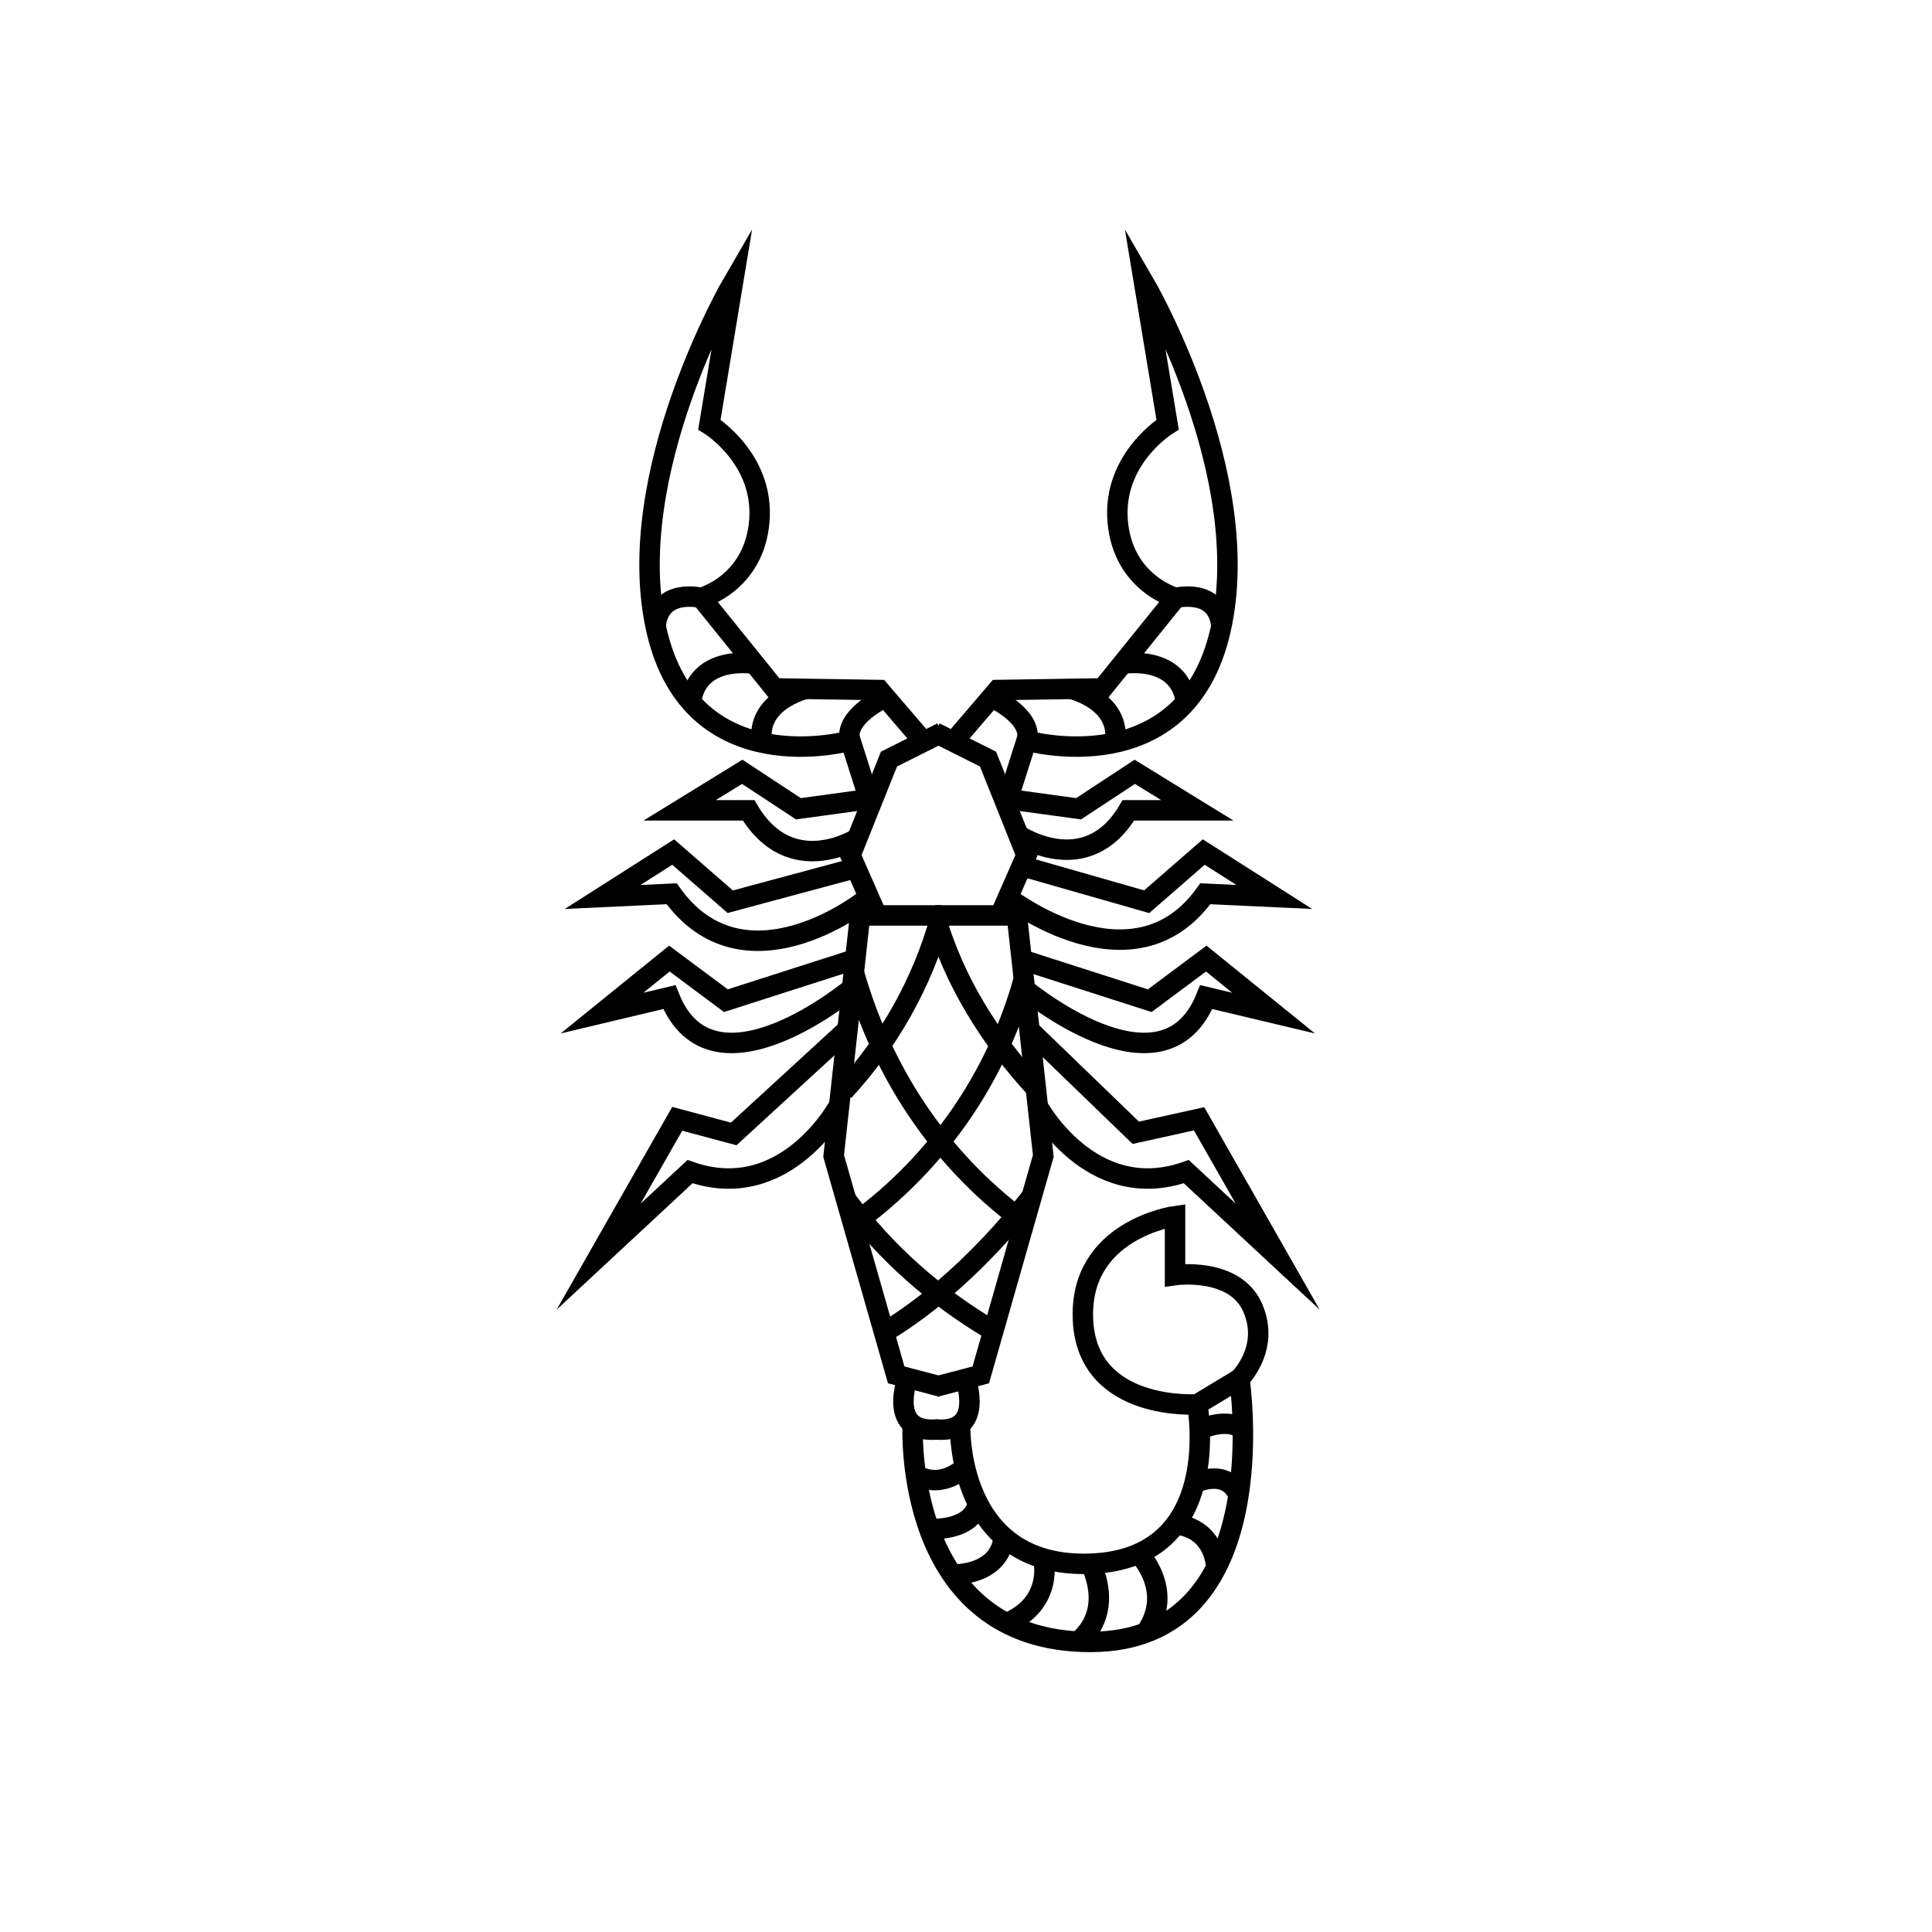 <?xml version="1.0" encoding="UTF-8"?> <svg xmlns="http://www.w3.org/2000/svg" xmlns:xlink="http://www.w3.org/1999/xlink" version="1.1" id="Layer_1" x="0px" y="0px" viewBox="0 0 283.46 283.46" style="enable-background:new 0 0 283.46 283.46;" xml:space="preserve"> <style type="text/css"> .st0{fill:none;stroke:#000000;stroke-width:3;stroke-miterlimit:10;} </style> <g> <path class="st0" d="M137.98,134.65c-2.68,9.62-7.61,18.29-14.19,25.43"></path> <path class="st0" d="M150.22,143.63c-4.06,14.64-12.74,26.9-24.45,35.55"></path> <path class="st0" d="M151.38,175.53c-5.61,7.24-13.28,14.84-21.13,19.63"></path> <path class="st0" d="M137.2,134.31c2.68,9.61,8.21,18.27,14.79,25.4"></path> <path class="st0" d="M125.27,142.66c4.16,14.69,12.61,27.38,24.55,36.27"></path> <path class="st0" d="M124.18,176.05c5.88,7.88,12.88,14.04,21.35,19.1"></path> <polyline class="st0" points="137.19,107.48 144.96,111.37 150.6,125.48 146.72,134.31 "></polyline> <polyline class="st0" points="137.19,134.31 149.19,134.31 153.07,169.6 143.9,201.72 137.19,203.48 "></polyline> <path class="st0" d="M141.66,202.31c0,0,2.95,8.12-4.46,7.41"></path> <path class="st0" d="M152.09,162.03c0,0,7.84,14.82,21.96,9.87l13.41,12.47l-11.53-20.22l-9.29,2.05l-15.53-15"></path> <path class="st0" d="M149.87,144.74c0,0,20.75,17.55,27.11,1.55l9.88,2.35l-9.88-8l-8.29,6.18l-19.26-6.18"></path> <path class="st0" d="M147.88,131.68c0,0,18.37,14.27,28.96-0.55l10.12,0.47l-10.35-6.59l-8.37,7.29l-18.33-5.24"></path> <path class="st0" d="M149.42,122.51c0,0,10.01,6.74,16.13-3.62h10.12l-9.18-5.65l-8.24,5.42l-10.37-1.42"></path> <path class="st0" d="M147.88,117.25l2.73-8.59c0,0,23.29,6.59,28.47-16.24s-11.22-50.94-11.22-50.94l3.45,20.82 c0,0-8.07,4.94-7.33,14.12c0.74,9.18,8.51,11.29,8.51,11.29l-10.72,13.29l-15.4,0.24l-6.49,7.58"></path> <path class="st0" d="M172.49,87.72c0,0,6.13-1.53,6.71,4.12"></path> <path class="st0" d="M164.69,97.39c0,0,8.31-1.45,9.32,5.62"></path> <path class="st0" d="M157.19,101.08c0,0,7.37,1.77,6.39,7.88"></path> <path class="st0" d="M145.47,102.3c0,0,6.43,2.9,5.13,6.67"></path> <polyline class="st0" points="138.19,107.48 130.43,111.37 124.78,125.48 128.66,134.31 "></polyline> <polyline class="st0" points="138.19,134.31 126.19,134.31 122.31,169.6 131.49,201.72 138.19,203.48 "></polyline> <path class="st0" d="M133.13,202.31c0,0-2.95,8.12,4.46,7.41"></path> <path class="st0" d="M123.2,162.03c0,0-7.84,14.82-21.96,9.87l-13.41,12.47l11.53-20.22l8.29,2.22l16.53-15.18"></path> <path class="st0" d="M125.32,144.74c0,0-20.75,17.55-27.11,1.55l-9.88,2.35l9.88-8l8.29,6.18l19.26-6.18"></path> <path class="st0" d="M126.62,132.27c0,0-17.49,13.68-28.08-1.14l-10.12,0.47l10.35-6.59l8.37,7.29l17.84-4.8"></path> <path class="st0" d="M125.77,123.01c0,0-9.81,6.24-15.93-4.12H99.72l9.18-5.65l8.24,5.42l10.37-1.42"></path> <path class="st0" d="M127.51,117.25l-2.73-8.59c0,0-23.29,6.59-28.47-16.24c-5.18-22.82,11.22-50.94,11.22-50.94l-3.45,20.82 c0,0,8.07,4.94,7.33,14.12s-8.51,11.29-8.51,11.29l10.72,13.29l15.4,0.24l6.49,7.58"></path> <path class="st0" d="M102.9,87.72c0,0-6.13-1.53-6.71,4.12"></path> <path class="st0" d="M110.69,97.39c0,0-8.31-1.45-9.32,5.62"></path> <path class="st0" d="M118.19,101.08c0,0-7.37,1.77-6.39,7.88"></path> <path class="st0" d="M129.91,102.3c0,0-6.43,2.9-5.13,6.67"></path> <path class="st0" d="M140.87,208.96c0,0-0.81,21.18,19.11,20.47s15.68-23.39,15.68-23.39l6.18-3.73c0,0,5.87,38.59-21.86,38.59 s-26.07-31.93-26.07-31.93"></path> <path class="st0" d="M181.84,202.31c0,0,4.59-4.47,1.94-10.47c-2.65-6-11.38-4.76-11.38-4.76v-8.65c0,0-14.21,1.94-13.5,15.35 c0.71,13.41,16.76,12.26,16.76,12.26"></path> <path class="st0" d="M176.02,209.76c0,0,3.98-1.96,6.34,0"></path> <path class="st0" d="M175.25,217.59c0,0,4.74-2.32,6.45,1.79"></path> <path class="st0" d="M172.43,223.68c0,0,5.34-0.01,6.05,6.25"></path> <path class="st0" d="M167.06,227.92c0,0,5.38,5.43,1.05,11.61"></path> <path class="st0" d="M159.98,229.43c0,0,3.78,6.76-1.85,11.47"></path> <path class="st0" d="M153.07,228.64c0,0,1.68,6.54-5.4,9.52"></path> <path class="st0" d="M147.23,225.44c0,0,0.18,5.36-7.52,5.59"></path> <path class="st0" d="M143.47,220.53c0,0-0.25,3.93-7.15,3.8"></path> <path class="st0" d="M141.58,215.24c0,0-3.19,3.38-7.2,1.17"></path> </g> </svg> 
